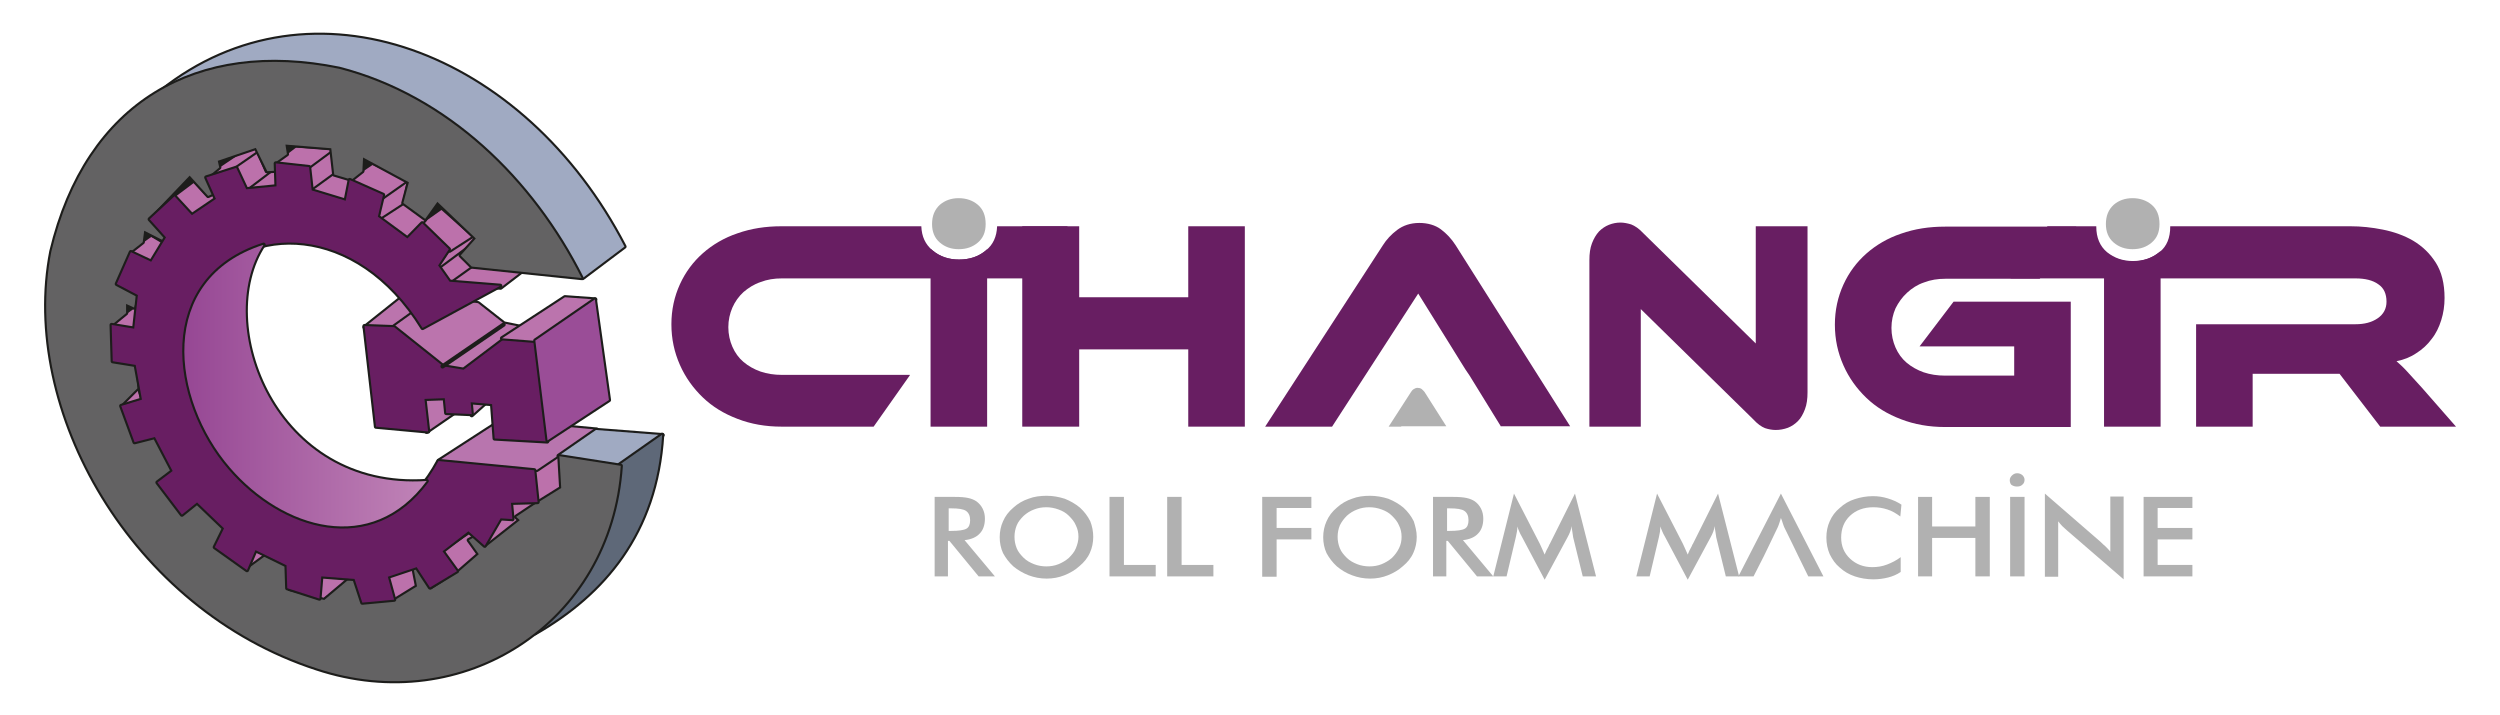 <?xml version="1.0" encoding="utf-8"?>
<!-- Generator: Adobe Illustrator 28.0.0, SVG Export Plug-In . SVG Version: 6.00 Build 0)  -->
<svg version="1.1" id="katman_1" xmlns="http://www.w3.org/2000/svg" xmlns:xlink="http://www.w3.org/1999/xlink" x="0px" y="0px"
	 viewBox="0 0 676.2 193.5" style="enable-background:new 0 0 676.2 193.5;" xml:space="preserve">
<style type="text/css">
	.st0{fill:none;stroke:#1D1D1B;stroke-width:1.161;stroke-linecap:round;stroke-linejoin:round;stroke-miterlimit:22.926;}
	.st1{fill-rule:evenodd;clip-rule:evenodd;fill:#1D1D1B;}
	.st2{fill-rule:evenodd;clip-rule:evenodd;fill:#BC71AB;}
	.st3{fill-rule:evenodd;clip-rule:evenodd;fill:#B875AE;}
	.st4{fill:none;stroke:#1D1D1B;stroke-width:1.161;stroke-linecap:round;stroke-linejoin:round;stroke-miterlimit:22.926;}
	.st5{fill-rule:evenodd;clip-rule:evenodd;fill:#A0AAC2;}
	.st6{fill-rule:evenodd;clip-rule:evenodd;fill:#5E6878;}
	.st7{fill-rule:evenodd;clip-rule:evenodd;fill:#636263;}
	.st8{fill-rule:evenodd;clip-rule:evenodd;fill:#BB74AD;}
	.st9{fill-rule:evenodd;clip-rule:evenodd;fill:#681E62;}
	.st10{fill-rule:evenodd;clip-rule:evenodd;fill:#9A4D97;}
	
		.st11{clip-path:url(#SVGID_00000085944419206798175160000006010897297797207481_);fill:url(#SVGID_00000170982875480380172450000002172018974177152415_);}
	.st12{fill:#B1B1B1;}
	.st13{fill-rule:evenodd;clip-rule:evenodd;fill:#B1B1B1;}
	.st14{fill:#681E62;}
</style>
<g>
	<g>
		<path class="st0" d="M54.7,141.3c4.1-5.8,16-4.6,26.7,2.8c4.6,3.2,8.2,6.9,10.5,10.7c3.1-4.2,8.8-8.2,15.9-10.6
			c3.4-1.2,6.8-1.8,9.9-2.1c3-4.4,8.9-8.5,16.2-11c12.3-4.2,24.1-2.1,26.4,4.6c2.3,6.7-5.8,15.5-18,19.6c-3.4,1.2-6.8,1.8-9.9,2.1
			c-3,4.4-8.9,8.5-16.2,11c-9.2,3.1-18,2.7-22.9-0.4c-4.1,5.7-16,4.4-26.6-2.9C55.9,157.7,50.6,147.1,54.7,141.3z M29.5,100.4
			c0.2-0.1,0.5-0.3,0.7-0.4c-4-4-6.6-11.6-6.6-20.3c0-11.8,4.9-21.5,11.2-23c-3-1.9-4.7-4-4.7-6.2c0-8.1,22.3-14.6,49.8-14.6
			c27.5,0,49.8,6.5,49.8,14.6c0,0.3,0,0.6-0.1,0.9c3.7,2,6.3,6.2,6.3,10.9c0,6.8-5.2,12.2-11.5,12.2c-6.4,0-11.5-5.5-11.5-12.2
			c0-0.3,0-0.6,0-0.9c-8.8,2.3-20.3,3.7-32.9,3.7c-14.1,0-26.9-1.7-36-4.5c3.4,4.2,5.6,11.2,5.6,19.1c0,10.3-3.7,19-8.8,22
			c4.2,2.5,8.4,6.9,11.6,12.6c6.4,11.2,6.5,23.1,0.3,26.5c-6.2,3.5-16.4-2.8-22.8-14C23.4,115.7,23.3,103.8,29.5,100.4z"/>
		<path class="st1" d="M54.7,141.3c4.1-5.8,16-4.6,26.7,2.8c4.6,3.2,8.2,6.9,10.5,10.7c3.1-4.2,8.8-8.2,15.9-10.6
			c3.4-1.2,6.8-1.8,9.9-2.1c3-4.4,8.9-8.5,16.2-11c12.3-4.2,24.1-2.1,26.4,4.6c2.3,6.7-5.8,15.5-18,19.6c-3.4,1.2-6.8,1.8-9.9,2.1
			c-3,4.4-8.9,8.5-16.2,11c-9.2,3.1-18,2.7-22.9-0.4c-4.1,5.7-16,4.4-26.6-2.9C55.9,157.7,50.6,147.1,54.7,141.3 M29.5,100.4
			c0.2-0.1,0.5-0.3,0.7-0.4c-4-4-6.6-11.6-6.6-20.3c0-11.8,4.9-21.5,11.2-23c-3-1.9-4.7-4-4.7-6.2c0-8.1,22.3-14.6,49.8-14.6
			c27.5,0,49.8,6.5,49.8,14.6c0,0.3,0,0.6-0.1,0.9c3.7,2,6.3,6.2,6.3,10.9c0,6.8-5.2,12.2-11.5,12.2c-6.4,0-11.5-5.5-11.5-12.2
			c0-0.3,0-0.6,0-0.9c-8.8,2.3-20.3,3.7-32.9,3.7c-14.1,0-26.9-1.7-36-4.5c3.4,4.2,5.6,11.2,5.6,19.1c0,10.3-3.7,19-8.8,22
			c4.2,2.5,8.4,6.9,11.7,12.6c6.4,11.2,6.5,23.1,0.3,26.5c-6.2,3.5-16.4-2.8-22.8-14C23.4,115.7,23.3,103.8,29.5,100.4z"/>
		<path class="st0" d="M157.6,75.2l11.3-8.5C141.6,13.9,84.2-7.7,43.6,24.6C82.9,4.7,131.2,26.6,157.6,75.2z"/>
		<g>
			<defs>
				<path id="SVGID_1_" d="M157.6,75.2l11.3-8.5C141.6,13.9,84.2-7.7,43.6,24.6C82.9,4.7,131.2,26.6,157.6,75.2"/>
			</defs>
			<use xlink:href="#SVGID_1_"  style="overflow:visible;fill-rule:evenodd;clip-rule:evenodd;fill:#A0AAC2;"/>
			<clipPath id="SVGID_00000050635549640231275930000000346159031162332822_">
				<use xlink:href="#SVGID_1_"  style="overflow:visible;"/>
			</clipPath>
		</g>
		<polygon class="st0" points="128.4,72.4 121.9,76.7 118.7,72.3 126.6,66.4 124.7,69.1 		"/>
		<polygon class="st2" points="128.4,72.4 121.9,76.7 118.7,72.3 126.6,66.4 124.7,69.1 		"/>
		<polygon class="st0" points="128.2,72.2 141,73.5 135.4,77.8 121.9,76.7 		"/>
		<polygon class="st2" points="128.2,72.2 141,73.5 135.4,77.8 121.9,76.7 		"/>
		<polygon class="st0" points="118.5,72.4 121.6,68 127.3,64 128.4,64.8 126.3,66.6 		"/>
		<polygon class="st2" points="118.5,72.4 121.6,68 127.3,64 128.4,64.8 126.3,66.6 		"/>
		<polygon class="st0" points="113.9,60.7 119.4,56.8 127.5,64 121.6,67.8 		"/>
		<polygon class="st2" points="113.9,60.7 119.4,56.8 127.5,64 121.6,67.8 		"/>
		<polygon class="st0" points="115,59.4 108.6,54.5 102.5,58.9 110.3,64.7 		"/>
		<polygon class="st2" points="115,59.4 108.6,54.6 102.5,58.9 110.3,64.7 		"/>
		<polygon class="st0" points="108.7,55.1 109.9,49.2 103.4,53.3 102.7,59 		"/>
		<polygon class="st2" points="108.7,55.1 110,49.2 103.4,53.3 102.7,59 		"/>
		<polygon class="st0" points="103.4,53.5 94.6,48.8 100.8,44.6 109.8,49 		"/>
		<polygon class="st2" points="103.4,53.5 94.6,48.8 100.8,44.6 109.8,49 		"/>
		<polygon class="st0" points="90.5,48.4 89.7,40.5 83.7,45.2 84.4,51.6 		"/>
		<polygon class="st2" points="90.5,48.4 89.7,40.5 83.7,45.2 84.4,51.6 		"/>
		<polygon class="st0" points="93.7,54.3 84.3,51.7 90.5,47.2 94.5,48.3 		"/>
		<polygon class="st2" points="93.7,54.3 84.3,51.7 90.5,47.2 94.5,48.3 		"/>
		<polygon class="st0" points="74.5,44.2 80.1,39.9 89.7,40.6 83.5,45.2 		"/>
		<polygon class="st2" points="74.5,44.2 80.1,39.9 89.7,40.6 83.5,45.2 		"/>
		<polygon class="st0" points="64.3,45.7 55.6,47.9 65.4,41.3 69.5,40.1 69.3,41.9 		"/>
		<polygon class="st2" points="64.3,45.7 55.6,47.9 65.4,41.3 69.5,40.1 69.3,41.9 		"/>
		<polygon class="st0" points="71.7,46.7 69.5,41.6 64,45.4 66.7,51.2 72.8,47 		"/>
		<polygon class="st2" points="71.7,46.7 69.5,41.6 64,45.4 66.7,51.2 72.8,47 		"/>
		<polygon class="st0" points="74.7,50.7 74.5,45.9 67.8,51 		"/>
		<polygon class="st2" points="74.7,50.7 74.5,45.9 67.8,51 		"/>
		<polygon class="st0" points="56.2,53.5 57,52.2 58.3,54.1 51.4,58.7 46.8,53.7 52.4,49.5 		"/>
		<polygon class="st2" points="56.2,53.5 57,52.2 58.3,54.1 51.4,58.7 46.8,53.7 52.4,49.5 		"/>
		<polygon class="st0" points="44.1,66 40.9,64.1 35.1,68.2 41.4,71.7 		"/>
		<polygon class="st2" points="44.1,66 40.9,64.1 35.1,68.2 41.4,71.7 		"/>
		<polygon class="st0" points="36.6,88.7 36.5,83.3 30,88 		"/>
		<polygon class="st2" points="36.6,88.7 36.5,83.3 30,88 		"/>
		<polygon class="st0" points="38.1,108.5 37.1,105.2 33.4,109.5 		"/>
		<polygon class="st2" points="38.1,108.5 37.1,105.2 33.4,109.5 		"/>
		<polygon class="st0" points="71.7,150.6 68.9,149.1 66.7,154.1 		"/>
		<polygon class="st2" points="71.7,150.6 68.9,149.1 66.7,154.1 		"/>
		<polygon class="st0" points="86.6,162.5 86.9,156 93.8,157 		"/>
		<polygon class="st2" points="86.6,162.5 86.9,156 93.8,157 		"/>
		<polygon class="st0" points="106.7,162.5 105,156.3 111.6,154 113.5,160.3 		"/>
		<polygon class="st2" points="106.7,162.5 105,156.3 111.6,154 113.5,160.3 		"/>
		<polygon class="st0" points="123.8,154.7 119.9,149.3 126.9,144.5 128.3,145.5 126.7,146.4 130,151 		"/>
		<polygon class="st2" points="123.8,154.7 119.9,149.3 126.9,144.5 128.3,145.5 126.7,146.4 130,151 		"/>
		<polygon class="st0" points="145.5,136.2 131.5,147.6 135.7,140.4 138.8,141 138.6,136.2 		"/>
		<polygon class="st2" points="145.5,136.2 131.5,147.6 135.7,140.4 138.8,141 138.6,136.2 		"/>
		<polygon class="st0" points="145.5,136.7 144.3,127.7 151,123.4 151.5,132.2 		"/>
		<polygon class="st2" points="145.5,136.7 144.3,127.7 151,123.4 151.5,132.2 		"/>
		<polygon class="st0" points="145.2,127.1 118.7,124.6 135.4,113.8 161.4,116.2 		"/>
		<polygon class="st3" points="145.2,127.1 118.7,124.6 135.4,113.8 161.4,116.2 		"/>
		<polygon class="st4" points="151.1,123.3 161.2,116.3 179.2,117.7 167.7,126 		"/>
		<polygon class="st5" points="151.1,123.3 161.2,116.3 179.2,117.7 167.7,126 		"/>
		<path class="st0" d="M179.1,117.6l-13.1,9.2c0,17.9-9.4,31.6-21.3,44.5C163.2,160.7,177.5,144.2,179.1,117.6z"/>
		<path class="st6" d="M179.1,117.6l-13.1,9.2c0,17.9-9.4,31.6-21.3,44.5C163.2,160.7,177.5,144.2,179.1,117.6"/>
		<path class="st0" d="M91.7,18.6c29.2,7.5,52.3,30.1,65.6,56.6l-29.7-3.1l-3-3l4.1-4.6l-10.4-9.9l-3.3,4.6l-5.9-4.3l1.5-5.6
			l-12.4-6.7l-0.2,3.7l-2.9,2.3l-4.7-1.4l-0.8-7.1l-12.4-1l0.4,2.6l-3.5,2.5l0.1,2l-1.9,0.1L69.2,40l-10.3,3.5l0.4,1.8l-3.6,3l2.1,4
			l-1.5,0.7l-5-5.5L40.2,59.1l4.9,5.1l-0.8,0.9L39,62.4l-0.4,3.1l-3.3,2.6l-3.6,8.7l5.5,3l-0.9,3.4l-2.2-1v2.5l-3.9,3.2l0.1,9.9
			l6.3,1l0.6,6.2l-4.3,4.3l3.3,10.2l5.7-1.2l5.1,8.7l-4.6,3.4l7,9l4.3-3.4l7,6.6l-2.5,4.6l8.6,6.8l4.8-3.5l6.4,2.8l-0.1,6.5l9.8,2.5
			l6.3-5.3l2.1-0.4l1.9,6.6l8.8-0.9l6-3.7l-0.9-4.6l1-0.7l3.6,6.2l7.6-4.9l5.4-4.7l-2.7-3.8l1.3-0.7l3.1,2.7l9.4-7.4l-1-0.9l4.8-3.2
			l7.4-4.6l-0.5-8.6l16.6,2.6c-2.8,42.4-42.7,67.9-82.2,54.8C35.5,164.5,5.5,110.7,13.9,68C23.5,27.7,53.4,10.8,91.7,18.6z"/>
		<path class="st7" d="M91.7,18.6c29.2,7.5,52.3,30.1,65.6,56.6l-29.7-3.1l-3-3l4.1-4.6l-10.4-9.9l-3.3,4.6l-5.9-4.3l1.5-5.6
			l-12.4-6.7l-0.2,3.7l-2.9,2.3l-4.7-1.4l-0.8-7.1l-12.4-1l0.4,2.6l-3.5,2.5l0.1,2l-1.9,0.1L69.2,40l-10.3,3.5l0.4,1.8l-3.6,3l2.1,4
			l-1.5,0.7l-5-5.5L40.2,59.1l4.9,5.1l-0.8,0.9L39,62.4l-0.4,3.1l-3.3,2.6l-3.6,8.7l5.5,3l-0.9,3.4l-2.2-1v2.5l-3.9,3.2l0.1,9.9
			l6.3,1l0.6,6.2l-4.3,4.3l3.3,10.2l5.7-1.2l5.1,8.7l-4.6,3.4l7,9l4.3-3.4l7,6.6l-2.5,4.6l8.6,6.8l4.8-3.5l6.4,2.8l-0.1,6.5l9.8,2.5
			l6.3-5.3l2.1-0.4l1.9,6.6l8.8-0.9l6-3.7l-0.9-4.6l1-0.7l3.6,6.2l7.6-4.9l5.4-4.7l-2.7-3.8l1.3-0.7l3.1,2.7l9.4-7.4l-1-0.9l4.8-3.2
			l7.4-4.6l-0.5-8.6l16.6,2.6c-2.8,42.4-42.7,67.9-82.2,54.8C35.5,164.5,5.5,110.7,13.9,68C23.5,27.7,53.4,10.8,91.7,18.6"/>
		<polygon class="st0" points="125.1,108 127.6,112.3 133.2,107.3 130.7,106.4 		"/>
		<polygon class="st8" points="125.1,108 127.6,112.3 133.2,107.3 130.7,106.4 		"/>
		<polygon class="st0" points="108.3,102.7 115.4,116.8 123.1,111.5 119.5,100.6 		"/>
		<polygon class="st8" points="108.3,102.7 115.4,116.8 123.1,111.5 119.5,100.6 		"/>
		<polygon class="st0" points="106.6,89.5 98.6,88.5 111.4,78.3 117.6,82.1 		"/>
		<polygon class="st8" points="106.6,89.5 98.6,88.5 111.4,78.3 117.6,82.1 		"/>
		<polygon class="st0" points="124,101.4 103.1,90.8 117.3,80.6 129.3,82 136.3,87.5 140.7,88.4 		"/>
		<polygon class="st8" points="124,101.4 103.1,90.8 117.3,80.6 129.3,82 136.3,87.5 140.7,88.4 		"/>
		<polygon class="st0" points="115.8,116.7 101.7,115.4 98.6,88.2 106.6,88.5 119.9,99.1 125.4,100 136.4,91.7 144.6,92.2 
			148,119.4 133.8,118.6 133.1,109.3 127.3,108.8 127.6,112 120.7,111.7 120.3,107.7 114.8,107.9 		"/>
		<polygon class="st9" points="115.8,116.7 101.7,115.4 98.6,88.2 106.6,88.5 119.9,99.1 125.4,100 136.4,91.7 144.6,92.2 
			148,119.4 133.8,118.6 133.1,109.3 127.3,108.8 127.6,112 120.7,111.7 120.3,107.7 114.8,107.9 		"/>
		<polygon class="st0" points="161,81 152.8,80.4 135.8,91.5 144.8,92.2 		"/>
		<polygon class="st8" points="161,81 152.8,80.4 135.8,91.5 144.8,92.2 		"/>
		<polygon class="st0" points="144.8,92.1 148.1,119.1 164.7,108.2 160.9,81 		"/>
		<polygon class="st10" points="144.8,92.1 148.1,119.1 164.7,108.2 160.9,81 		"/>
		<line class="st0" x1="136.2" y1="87.8" x2="119.7" y2="99.1"/>
		<path class="st0" d="M135.3,77.3l-21,11.4c-17.9-29-47.8-28.2-59.2-11.4c-11.7,17.2-0.9,43.5,14.4,55.3c7.2,5.6,14.4,8.8,23.7,8.9
			c10.2,0.1,18.9-4.8,25.4-16.8l25.9,2.5l0.9,8.6l-7.2,0.2l0.4,4.4l-3.2-0.2l-4.3,7.4l-4.4-3.9l-7,5.4l3.9,5.4l-7.3,4.4l-3.6-5.5
			l-7.8,2.6l1.7,6.2L98,163l-2.1-6.4l-9-0.7l-0.5,6l-8.7-2.8l-0.2-6.2l-8.4-4.1l-2.3,5.4l-8.7-6.2l2.5-5.1l-7.3-7l-4.1,3.3l-6.6-8.7
			l4.1-3.1l-4.8-9.2l-5.5,1.4l-3.6-9.8l5.6-1.7l-1.7-9.4l-6.2-1l-0.3-9.8l6.1,1l1-9.1l-5.7-3l3.8-8.6l5.5,2.6l4-6.6l-4.4-4.9
			l6.7-6.2l4.7,5.1l6.5-4.4L55.8,48l8.1-2.6l2.7,5.8l8.2-0.8l-0.2-6.2l9,1l0.7,6.3l9.2,2.8l1.1-5.6l9,4l-1.4,5.9l8,5.9l4-4.1l7.2,7
			l-2.9,4.4l3.1,4.4L135.3,77.3z"/>
		<path class="st9" d="M135.3,77.3l-21,11.4c-17.9-29-47.8-28.2-59.2-11.4c-11.7,17.2-0.9,43.5,14.4,55.3c7.2,5.6,14.4,8.8,23.7,8.9
			c10.2,0.1,18.9-4.8,25.4-16.8l25.9,2.5l0.9,8.6l-7.2,0.2l0.4,4.4l-3.2-0.2l-4.3,7.4l-4.4-3.9l-7,5.4l3.9,5.4l-7.3,4.4l-3.6-5.5
			l-7.8,2.6l1.7,6.2L98,163l-2.1-6.4l-9-0.7l-0.5,6l-8.7-2.8l-0.2-6.2l-8.4-4.1l-2.3,5.4l-8.7-6.2l2.5-5.1l-7.3-7l-4.1,3.3l-6.6-8.7
			l4.1-3.1l-4.8-9.2l-5.5,1.4l-3.6-9.8l5.6-1.7l-1.7-9.4l-6.2-1l-0.3-9.8l6.1,1l1-9.1l-5.7-3l3.8-8.6l5.5,2.6l4-6.6l-4.4-4.9
			l6.7-6.2l4.7,5.1l6.5-4.4L55.8,48l8.1-2.6l2.7,5.8l8.2-0.8l-0.2-6.2l9,1l0.7,6.3l9.2,2.8l1.1-5.6l9,4l-1.4,5.9l8,5.9l4-4.1l7.2,7
			l-2.9,4.4l3.1,4.4L135.3,77.3z"/>
		<path class="st0" d="M115.4,130.1c-14.9,20.2-38.9,13-53.2-3.6c-15.8-18.3-20-51,9.1-60.3C57.3,87.5,74.2,132.9,115.4,130.1z"/>
		<g>
			<defs>
				<path id="SVGID_00000083791319272426270620000016906192486753282204_" d="M115.4,130.1c-14.9,20.2-38.9,13-53.2-3.6
					c-15.8-18.3-20-51,9.1-60.3C57.3,87.5,74.2,132.9,115.4,130.1"/>
			</defs>
			<clipPath id="SVGID_00000082345732205343446910000010909397825230423698_">
				<use xlink:href="#SVGID_00000083791319272426270620000016906192486753282204_"  style="overflow:visible;"/>
			</clipPath>
			
				<linearGradient id="SVGID_00000072268482401237773680000009585977260395278465_" gradientUnits="userSpaceOnUse" x1="-212.291" y1="392.885" x2="-211.475" y2="392.885" gradientTransform="matrix(80.332 0 0 93.315 17103.475 -36553.727)">
				<stop  offset="0" style="stop-color:#964794"/>
				<stop  offset="1" style="stop-color:#C083B7"/>
			</linearGradient>
			
				<rect x="42.2" y="66.3" style="clip-path:url(#SVGID_00000082345732205343446910000010909397825230423698_);fill:url(#SVGID_00000072268482401237773680000009585977260395278465_);" width="73.2" height="84.1"/>
		</g>
	</g>
	<g>
		<path class="st12" d="M315.7,155.9v-21.5h3.9v18.4h8.6v3.1H315.7z M300.1,155.9v-21.5h3.9v18.4h8.6v3.1H300.1z M295.7,145.2
			c0,1.5-0.3,3-0.9,4.3c-0.6,1.4-1.6,2.6-2.8,3.6c-1.2,1.1-2.6,1.9-4.1,2.5c-1.5,0.6-3.1,0.9-4.8,0.9c-1.7,0-3.3-0.3-4.9-0.9
			c-1.5-0.6-2.9-1.4-4.1-2.4c-1.2-1.1-2.1-2.3-2.8-3.6c-0.6-1.3-0.9-2.8-0.9-4.3c0-1.5,0.3-3,0.9-4.3c0.6-1.4,1.5-2.6,2.8-3.7
			c1.2-1.1,2.6-1.9,4.1-2.4c1.5-0.6,3.2-0.8,4.9-0.8c1.7,0,3.3,0.3,4.9,0.8c1.5,0.6,2.9,1.4,4.1,2.4c1.2,1.1,2.1,2.3,2.8,3.7
			C295.4,142.3,295.7,143.7,295.7,145.2z M291.7,145.2c0-1.1-0.2-2.1-0.7-3.1c-0.4-1-1.1-1.8-1.9-2.6c-0.8-0.8-1.7-1.3-2.8-1.7
			c-1.1-0.4-2.2-0.6-3.3-0.6c-1.2,0-2.3,0.2-3.3,0.6c-1.1,0.4-2,1-2.8,1.7c-0.8,0.8-1.5,1.6-1.9,2.6c-0.4,1-0.6,2-0.6,3.1
			c0,1.1,0.2,2.1,0.6,3.1c0.4,1,1.1,1.8,1.9,2.6c0.8,0.8,1.8,1.3,2.8,1.7c1,0.4,2.2,0.6,3.3,0.6c1.2,0,2.3-0.2,3.3-0.6
			c1-0.4,2-1,2.8-1.7c0.8-0.8,1.5-1.6,1.9-2.6C291.4,147.3,291.7,146.3,291.7,145.2z M256.4,146.3v9.6h-3.6v-21.5h5.4
			c1.6,0,2.8,0.1,3.7,0.3c0.9,0.2,1.6,0.5,2.2,0.9c0.7,0.5,1.3,1.2,1.7,2c0.4,0.8,0.6,1.7,0.6,2.7c0,1.7-0.5,3.1-1.4,4
			c-0.9,1-2.3,1.6-4.1,1.8l8.2,9.8h-4.4l-7.9-9.6H256.4z M256.6,143.6h0.7c2,0,3.4-0.2,4.1-0.6c0.7-0.4,1-1.2,1-2.3
			c0-1.2-0.4-2-1.1-2.5c-0.7-0.5-2.1-0.7-4-0.7h-0.7V143.6z"/>
		<path class="st12" d="M425.5,145.3c0-0.2-0.1-0.6-0.2-1.4c-0.1-0.6-0.2-1.1-0.2-1.6c-0.1,0.5-0.2,1-0.4,1.5
			c-0.2,0.5-0.4,1-0.7,1.5l-6.2,11.5l-6.2-11.7c-0.3-0.5-0.5-0.9-0.7-1.4c-0.2-0.5-0.4-0.9-0.5-1.3c0,0.5,0,0.9-0.1,1.4
			c-0.1,0.5-0.2,1-0.3,1.5l-2.5,10.6h-3.6l5.6-22.4l7,13.6c0.1,0.2,0.3,0.6,0.5,1.1c0.2,0.5,0.5,1.1,0.8,1.8
			c0.2-0.6,0.6-1.4,1.1-2.3c0.1-0.3,0.2-0.5,0.3-0.6l6.8-13.6l5.7,22.4h-3.6L425.5,145.3z M391.2,146.3v9.6h-3.6v-21.5h5.4
			c1.6,0,2.8,0.1,3.7,0.3c0.9,0.2,1.6,0.5,2.2,0.9c0.7,0.5,1.3,1.2,1.7,2c0.4,0.8,0.6,1.7,0.6,2.7c0,1.7-0.5,3.1-1.4,4
			c-0.9,1-2.3,1.6-4.1,1.8l8.2,9.8h-4.4l-7.9-9.6H391.2z M391.4,143.6h0.7c2,0,3.4-0.2,4.1-0.6c0.7-0.4,1-1.2,1-2.3
			c0-1.2-0.4-2-1.1-2.5c-0.7-0.5-2.1-0.7-4-0.7h-0.7V143.6z M383.2,145.2c0,1.5-0.3,3-0.9,4.3c-0.6,1.4-1.6,2.6-2.8,3.6
			c-1.2,1.1-2.6,1.9-4.1,2.5c-1.5,0.6-3.1,0.9-4.8,0.9c-1.7,0-3.3-0.3-4.9-0.9c-1.6-0.6-2.9-1.4-4.1-2.4c-1.2-1.1-2.1-2.3-2.8-3.6
			c-0.6-1.3-0.9-2.8-0.9-4.3c0-1.5,0.3-3,0.9-4.3c0.6-1.4,1.5-2.6,2.8-3.7c1.2-1.1,2.6-1.9,4.1-2.4c1.5-0.6,3.2-0.8,4.9-0.8
			c1.7,0,3.3,0.3,4.9,0.8c1.5,0.6,2.9,1.4,4.1,2.4c1.2,1.1,2.1,2.3,2.8,3.7C382.8,142.3,383.2,143.7,383.2,145.2z M379.1,145.2
			c0-1.1-0.2-2.1-0.7-3.1c-0.4-1-1.1-1.8-1.9-2.6c-0.8-0.8-1.7-1.3-2.8-1.7c-1.1-0.4-2.2-0.6-3.3-0.6c-1.2,0-2.3,0.2-3.3,0.6
			c-1.1,0.4-2,1-2.8,1.7c-0.8,0.8-1.4,1.6-1.9,2.6c-0.4,1-0.6,2-0.6,3.1c0,1.1,0.2,2.1,0.6,3.1c0.4,1,1.1,1.8,1.9,2.6
			c0.8,0.8,1.8,1.3,2.8,1.7c1,0.4,2.2,0.6,3.3,0.6c1.2,0,2.3-0.2,3.3-0.6c1-0.4,2-1,2.8-1.7c0.8-0.8,1.4-1.6,1.9-2.6
			C378.9,147.3,379.1,146.3,379.1,145.2z M341.4,155.9v-21.5h13.3v3h-9.4v5.4h9.4v3.1h-9.4v10.1H341.4z"/>
		<path class="st12" d="M464.2,145.3c0-0.2-0.1-0.6-0.2-1.4c-0.1-0.6-0.2-1.1-0.2-1.6c-0.1,0.5-0.2,1-0.4,1.5
			c-0.2,0.5-0.4,1-0.7,1.5l-6.2,11.5l-6.2-11.7c-0.3-0.5-0.5-0.9-0.7-1.4c-0.2-0.5-0.4-0.9-0.5-1.3c0,0.5-0.1,0.9-0.1,1.4
			c-0.1,0.5-0.2,1-0.3,1.5l-2.5,10.6h-3.6l5.6-22.4l7,13.6c0.1,0.2,0.3,0.6,0.5,1.1c0.2,0.5,0.5,1.1,0.8,1.8
			c0.2-0.6,0.6-1.4,1.1-2.3c0.1-0.3,0.2-0.5,0.3-0.6l6.8-13.6l5.7,22.4h-3.6L464.2,145.3z"/>
		<path class="st13" d="M478.5,147.5l-1.4,2.9l-2.8,5.5h-4.1l11.5-22.4l11.5,22.4h-4.1l-2.7-5.5l-1.4-2.9l-2.4-4.9
			c-0.1-0.3-0.3-0.7-0.4-1.1c-0.1-0.4-0.3-0.9-0.5-1.4c-0.1,0.5-0.3,0.9-0.4,1.3c-0.1,0.4-0.3,0.8-0.4,1.1L478.5,147.5z"/>
		<path class="st12" d="M514,139.7c-1.1-0.8-2.2-1.5-3.5-1.9c-1.2-0.4-2.5-0.6-3.8-0.6c-2.6,0-4.7,0.8-6.3,2.3
			c-1.6,1.5-2.4,3.5-2.4,5.9c0,2.3,0.8,4.2,2.4,5.7c1.6,1.5,3.6,2.3,6,2.3c1.4,0,2.7-0.2,4-0.7c1.3-0.5,2.5-1.1,3.7-2v4
			c-1,0.7-2.2,1.2-3.4,1.5c-1.2,0.3-2.5,0.5-4,0.5c-1.8,0-3.5-0.3-5-0.8c-1.5-0.5-2.9-1.3-4.1-2.4c-1.2-1-2-2.2-2.7-3.6
			c-0.6-1.4-0.9-2.9-0.9-4.5c0-1.6,0.3-3.1,0.9-4.4c0.6-1.4,1.5-2.6,2.7-3.6c1.2-1.1,2.5-1.9,4.1-2.4c1.5-0.5,3.2-0.8,4.9-0.8
			c1.4,0,2.7,0.2,4,0.6c1.3,0.4,2.5,0.9,3.7,1.7L514,139.7z"/>
		<polygon class="st12" points="518.8,155.9 518.8,134.4 522.6,134.4 522.6,142.4 534.3,142.4 534.3,134.4 538.2,134.4 538.2,155.9 
			534.3,155.9 534.3,145.5 522.6,145.5 522.6,155.9 		"/>
		<path class="st12" d="M543.6,129.9c0-0.5,0.2-0.9,0.6-1.3c0.4-0.4,0.9-0.6,1.4-0.6c0.6,0,1,0.2,1.4,0.5c0.4,0.4,0.6,0.8,0.6,1.3
			c0,0.5-0.2,1-0.6,1.3c-0.4,0.4-0.9,0.5-1.5,0.5c-0.6,0-1.1-0.2-1.5-0.5C543.8,130.9,543.6,130.4,543.6,129.9 M543.7,155.9v-21.5
			h3.9v21.5H543.7z"/>
		<path class="st12" d="M553.1,155.9v-22.4l15.1,13.1c0.4,0.4,0.8,0.8,1.3,1.2c0.4,0.4,0.9,0.9,1.3,1.4v-14.9h3.6v22.4L559,143.4
			c-0.4-0.4-0.8-0.7-1.2-1.1c-0.4-0.4-0.7-0.8-1.1-1.3v15H553.1z"/>
		<polygon class="st12" points="579.8,155.9 579.8,134.4 593,134.4 593,137.4 583.6,137.4 583.6,142.8 593,142.8 593,145.9 
			583.6,145.9 583.6,152.8 593,152.8 593,155.9 		"/>
		<path class="st12" d="M252.1,60.6c0-2.2,0.7-3.9,2.1-5.2c1.4-1.2,3.1-1.8,5.1-1.8c2,0,3.8,0.6,5.2,1.8c1.4,1.2,2.1,2.9,2.1,5.2
			c0,2.2-0.7,3.8-2.1,5c-1.4,1.2-3.1,1.8-5.2,1.8c-2,0-3.7-0.6-5.1-1.8C252.8,64.4,252.1,62.7,252.1,60.6"/>
		<path class="st12" d="M569.6,60.6c0-2.2,0.7-3.9,2.1-5.2c1.4-1.2,3.1-1.8,5.1-1.8c2,0,3.8,0.6,5.2,1.8c1.4,1.2,2.1,2.9,2.1,5.2
			c0,2.2-0.7,3.8-2.1,5c-1.4,1.2-3.1,1.8-5.2,1.8c-2,0-3.7-0.6-5.1-1.8C570.3,64.4,569.6,62.7,569.6,60.6"/>
		<path class="st14" d="M664.3,115.4h-20.5l-11-14.3h-23.5v14.3h-15.3V87.7h43.1c2.4,0,4.4-0.5,6-1.6c1.6-1.1,2.4-2.6,2.4-4.5
			c0-2.1-0.7-3.7-2.2-4.7c-1.5-1.1-3.6-1.6-6.2-1.6h-93.3l10-14.1h13.2l0,0.1c0,3,1,5.3,2.9,6.9c2,1.6,4.3,2.4,7,2.4
			c2.8,0,5.2-0.8,7.2-2.4c2-1.6,2.9-3.9,2.9-6.9l0-0.1h48.8c2.8,0,5.7,0.3,8.7,0.9c3,0.6,5.8,1.6,8.2,3c2.5,1.5,4.5,3.4,6.1,5.9
			c1.6,2.5,2.4,5.7,2.4,9.6c0,2.1-0.3,4.1-0.9,6c-0.6,1.9-1.4,3.6-2.6,5.1c-1.1,1.5-2.5,2.8-4.1,3.8c-1.6,1.1-3.4,1.8-5.4,2.2
			c0.8,0.7,1.8,1.6,2.8,2.7c1,1.1,2.4,2.6,4.1,4.5L664.3,115.4z"/>
		<path class="st14" d="M584.4,115.4h-15.3V67.7c0.2,0.2,0.4,0.4,0.6,0.6c2,1.6,4.3,2.4,7,2.4c2.8,0,5.2-0.8,7.2-2.4
			c0.2-0.1,0.3-0.3,0.5-0.4V115.4z"/>
		<path class="st14" d="M528.4,81.6h31.7v33.9h-34c-4.3,0-8.3-0.7-11.9-2.1c-3.7-1.4-6.8-3.3-9.4-5.8c-2.6-2.5-4.7-5.4-6.2-8.8
			c-1.5-3.4-2.3-7-2.3-11c0-3.9,0.8-7.5,2.3-10.8c1.5-3.3,3.6-6.1,6.2-8.4c2.6-2.3,5.8-4.2,9.4-5.4c3.7-1.3,7.6-1.9,11.9-1.9h35.5
			l-9.9,14.1h-25.5c-2.1,0-4,0.3-5.8,1c-1.8,0.6-3.3,1.6-4.6,2.8c-1.3,1.2-2.3,2.6-3.1,4.2c-0.7,1.6-1.1,3.4-1.1,5.3
			c0,1.9,0.4,3.7,1.1,5.3c0.7,1.6,1.7,3,3,4.1c1.3,1.1,2.9,2,4.6,2.6c1.8,0.6,3.7,0.9,5.8,0.9h18.7v-7.9h-25.6L528.4,81.6z"/>
		<path class="st14" d="M480.3,116.3c-1,0-2-0.2-2.9-0.5c-1-0.4-2-1.1-3.2-2.4l-30.4-29.8v31.8h-13.9v-45c0-1.8,0.2-3.3,0.7-4.6
			c0.5-1.3,1.1-2.3,1.9-3.2c0.8-0.8,1.7-1.4,2.7-1.8c1-0.4,2.1-0.6,3.1-0.6c0.9,0,1.9,0.2,2.9,0.5c1,0.4,2.1,1.1,3.3,2.4l30.4,29.8
			V61.2h14v44.9c0,1.8-0.2,3.3-0.7,4.6c-0.5,1.3-1.1,2.4-1.9,3.2c-0.8,0.8-1.7,1.4-2.7,1.8C482.5,116.1,481.4,116.3,480.3,116.3"/>
		<path class="st14" d="M406,115.4l-8.5-13.8c-0.7-1-1.5-2.2-2.4-3.7c-0.9-1.5-1.8-2.9-2.6-4.2l-8.9-14.3l-23.3,36h-18.1l31.8-49
			c1-1.6,2.3-3,3.9-4.2c1.6-1.2,3.6-1.9,6-1.9c2.3,0,4.3,0.6,5.8,1.7c1.6,1.2,2.9,2.6,4,4.3l31,49H406z"/>
		<polygon class="st14" points="336.7,115.4 321.4,115.4 321.4,94.5 291.9,94.5 291.9,115.4 276.5,115.4 276.5,61.2 291.9,61.2 
			291.9,80.4 321.4,80.4 321.4,61.2 336.7,61.2 		"/>
		<path class="st14" d="M267,115.4h-15.3V67.3c0.2,0.1,0.3,0.3,0.5,0.4c2,1.7,4.4,2.5,7.2,2.5c2.9,0,5.3-0.8,7.3-2.5
			c0.1-0.1,0.2-0.2,0.3-0.3V115.4z"/>
		<path class="st14" d="M246.1,101.5l-9.8,13.9h-24.9c-4.3,0-8.3-0.7-11.9-2.1c-3.7-1.4-6.8-3.3-9.4-5.8c-2.6-2.5-4.7-5.4-6.2-8.8
			c-1.5-3.4-2.3-7-2.3-11c0-3.9,0.8-7.5,2.3-10.8c1.5-3.3,3.6-6.1,6.2-8.4c2.6-2.3,5.8-4.2,9.4-5.4c3.7-1.3,7.6-1.9,11.9-1.9h37.8
			c0.1,2.8,1.1,4.9,3,6.5c2,1.7,4.4,2.5,7.2,2.5c2.9,0,5.3-0.8,7.3-2.5c1.9-1.5,2.9-3.7,3-6.5h19.1l-9.8,14.1h-67.5
			c-2.1,0-4,0.3-5.8,1c-1.8,0.6-3.3,1.6-4.6,2.7c-1.3,1.2-2.3,2.6-3,4.2c-0.7,1.6-1.1,3.4-1.1,5.3c0,1.9,0.4,3.7,1.1,5.3
			c0.7,1.6,1.7,3,3,4.1c1.3,1.1,2.9,2,4.6,2.6c1.8,0.6,3.7,0.9,5.8,0.9H246.1z"/>
		<path class="st12" d="M379,115.4h-3.4l6-9.3c0.2-0.3,0.4-0.6,0.7-0.8c0.3-0.2,0.7-0.4,1.1-0.4c0.4,0,0.8,0.1,1.1,0.3
			c0.3,0.2,0.5,0.5,0.8,0.8l5.9,9.3H379z"/>
	</g>
</g>
</svg>
